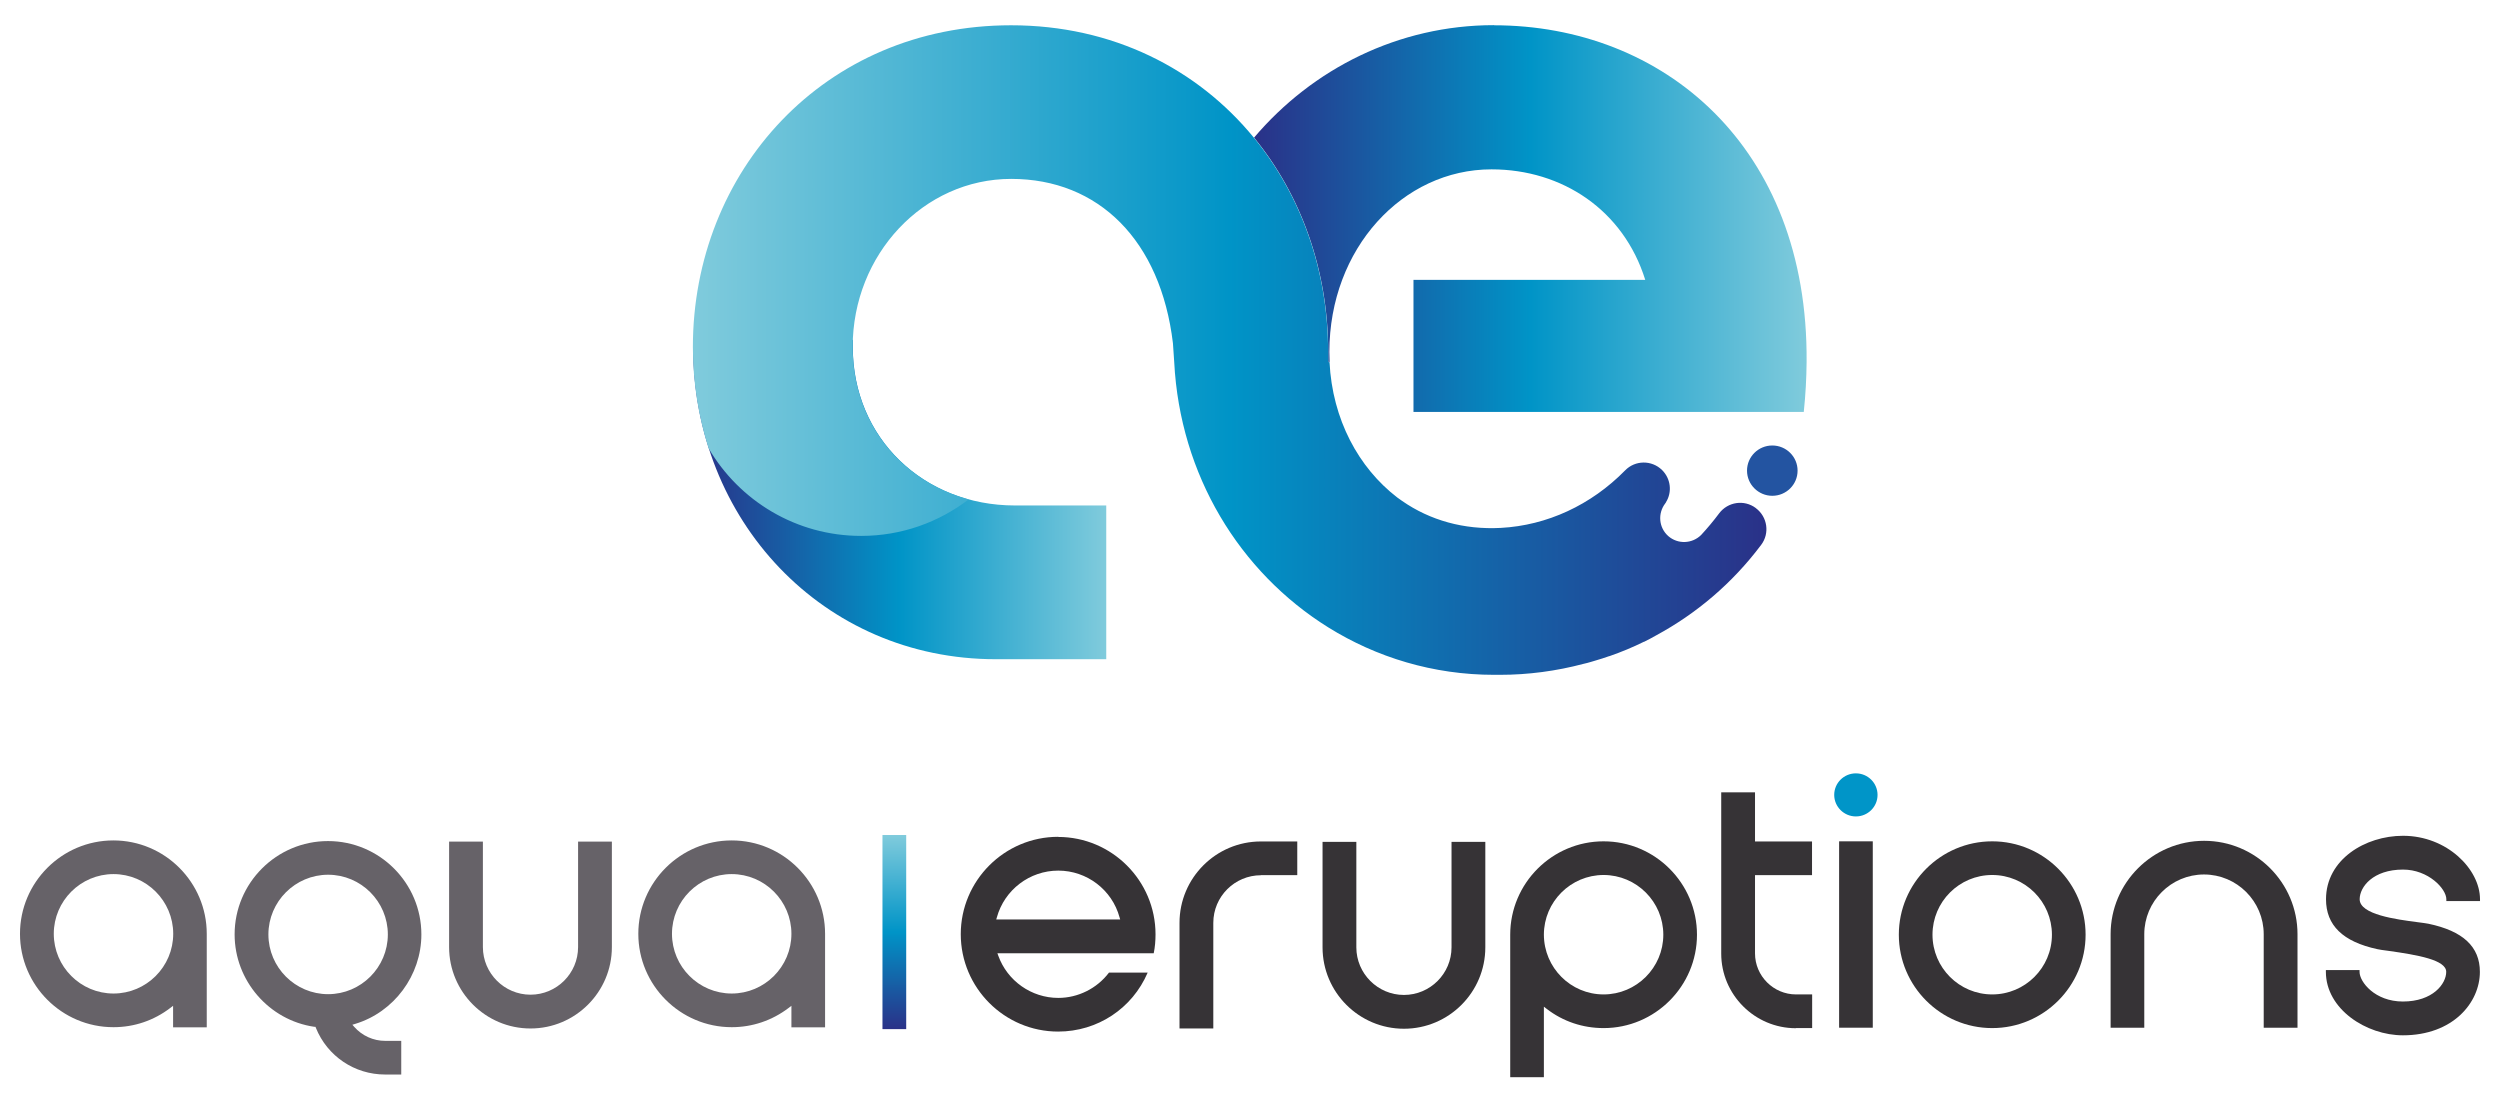<?xml version="1.0" encoding="UTF-8"?><svg id="Calque_3" xmlns="http://www.w3.org/2000/svg" xmlns:xlink="http://www.w3.org/1999/xlink" viewBox="0 0 193.83 85.47"><defs><style>.cls-1{fill:url(#linear-gradient-2);}.cls-2{fill:#666268;}.cls-3{fill:url(#Nouvelle_nuance_de_dégradé-2);}.cls-4{fill:url(#Nouvelle_nuance_de_dégradé);}.cls-5{fill:none;}.cls-6{fill:url(#linear-gradient);}.cls-7{fill:#0095c8;}.cls-8{fill:#363336;}.cls-9{fill:#2354a1;}</style><linearGradient id="Nouvelle_nuance_de_dégradé" x1="97.24" y1="16.94" x2="140.08" y2="16.94" gradientTransform="matrix(1, 0, 0, 1, 0, 0)" gradientUnits="userSpaceOnUse"><stop offset="0" stop-color="#2a3188"/><stop offset=".5" stop-color="#0094c7"/><stop offset="1" stop-color="#80cbdc"/></linearGradient><linearGradient id="linear-gradient" x1="53.73" y1="38.73" x2="85.76" y2="38.73" gradientTransform="matrix(1, 0, 0, 1, 0, 0)" gradientUnits="userSpaceOnUse"><stop offset="0" stop-color="#2a3188"/><stop offset=".5" stop-color="#0094c7"/><stop offset="1" stop-color="#80cbdc"/></linearGradient><linearGradient id="linear-gradient-2" x1="53.73" y1="27.13" x2="136.94" y2="27.13" gradientTransform="matrix(1, 0, 0, 1, 0, 0)" gradientUnits="userSpaceOnUse"><stop offset="0" stop-color="#80cbdc"/><stop offset=".5" stop-color="#0094c7"/><stop offset="1" stop-color="#2a3188"/></linearGradient><linearGradient id="Nouvelle_nuance_de_dégradé-2" x1="69.34" y1="79.79" x2="69.34" y2="64.74" xlink:href="#Nouvelle_nuance_de_dégradé"/></defs><path class="cls-4" d="M115.83,1.95c-7.41,0-14.07,3.38-18.6,8.72,3.64,4.45,5.75,10.26,5.75,16.61v.78h.11c-.01-.26-.02-.52-.02-.78,0-8.01,5.68-14.15,12.57-14.15,5.49,0,10.24,3.17,11.92,8.57h-17.97v10.24h30.26c.14-1.33,.21-2.62,.22-3.87,.14-16.75-11.16-26.11-24.25-26.11Z"/><path class="cls-6" d="M53.75,26.35c0,.18-.01,.36-.01,.55,0,13.41,10.06,24.21,23.46,24.21h8.57v-11.92h-7.08c-7.07,0-12.57-5.21-12.57-12.29,0-.18,0-.37,.01-.55h-12.38Z"/><path class="cls-5" d="M127.57,21.69c-1.68-5.4-6.43-8.57-11.92-8.57-6.89,0-12.57,6.15-12.57,14.15,0,.26,0,.52,.02,.78h6.5v-6.37h17.97Z"/><path class="cls-5" d="M53.75,26.35c0,.18-.01,.36-.01,.55,0,13.41,10.06,24.21,23.46,24.21h8.57v-11.92h-7.08c-7.07,0-12.57-5.21-12.57-12.29,0-.18,0-.37,.01-.55h-12.38Z"/><path class="cls-1" d="M136.13,39.39c-.89-.67-2.16-.49-2.84,.41-.44,.59-.91,1.15-1.4,1.68-.7,.69-1.81,.73-2.55,.08-.74-.66-.82-1.76-.23-2.53,.01-.02,.03-.04,.04-.06,.01-.01,.02-.03,.03-.04h-.01c.48-.77,.38-1.81-.31-2.49-.8-.78-2.08-.77-2.86,.03-2.64,2.69-6.06,4.27-9.65,4.46-2.83,.15-5.47-.58-7.64-2.09-.1-.07-.2-.15-.31-.22-.02-.02-.05-.04-.07-.05-3-2.31-5.03-6.05-5.25-10.5h-.11v-.78c0-6.35-2.11-12.16-5.75-16.61-4.37-5.34-10.96-8.72-18.83-8.72-14.53,0-24.67,11.36-24.67,24.95,0,2.75,.43,5.39,1.22,7.85,2.38,4.06,6.78,6.79,11.83,6.79,3.13,0,6.02-1.06,8.33-2.83-5.27-1.43-8.99-5.99-8.99-11.82,0-7.17,5.49-13.03,12.29-13.03s11.59,4.79,12.54,12.74l.1,1.47c.45,8.74,5.06,16.27,11.94,20.56,3.74,2.33,8.15,3.68,12.85,3.68,.08,0,.15,0,.23,0s.16,0,.24,0c2.18,0,4.36-.29,6.47-.85,.1-.03,.19-.05,.29-.07,.2-.06,.41-.11,.62-.18,.37-.11,.73-.22,1.09-.35,0,0,.01,0,.02,0,.92-.32,1.81-.69,2.66-1.11,0,0,.01,0,.02,0,.32-.16,.63-.32,.94-.5,3.1-1.68,5.89-4.02,8.14-7.02,.67-.89,.49-2.16-.41-2.84Z"/><path class="cls-9" d="M137.41,38.44c1.08,0,1.96-.87,1.96-1.95s-.88-1.95-1.96-1.95-1.96,.87-1.96,1.95,.89,1.95,1.96,1.95"/><path class="cls-7" d="M143.89,63.3c.93,0,1.68-.75,1.68-1.67s-.75-1.67-1.68-1.67-1.68,.75-1.68,1.67,.76,1.67,1.68,1.67"/><rect class="cls-3" x="68.42" y="64.74" width="1.84" height="15.05"/><g><path class="cls-2" d="M56.73,79.64c1.61,0,3.13-.52,4.41-1.49l.22-.17v1.67h2.61v-7.25c0-3.99-3.25-7.24-7.24-7.24s-7.24,3.25-7.24,7.24,3.25,7.24,7.24,7.24Zm0-11.87c2.55,0,4.63,2.08,4.63,4.63s-2.08,4.63-4.63,4.63-4.63-2.08-4.63-4.63,2.08-4.63,4.63-4.63Z"/><path class="cls-2" d="M8.8,79.64c1.61,0,3.13-.52,4.4-1.49l.22-.17v1.67h2.61v-7.25c0-3.99-3.25-7.24-7.24-7.24s-7.24,3.25-7.24,7.24,3.25,7.24,7.24,7.24Zm0-11.87c2.55,0,4.63,2.08,4.63,4.63s-2.08,4.63-4.63,4.63-4.63-2.08-4.63-4.63,2.08-4.63,4.63-4.63Z"/><path class="cls-2" d="M24.38,79.61h.08l.03,.08c.89,2.2,3,3.62,5.37,3.62h1.25v-2.61h-1.25c-.92,0-1.79-.4-2.4-1.09l-.14-.16,.2-.06c3.03-.91,5.15-3.77,5.15-6.94,0-3.99-3.25-7.24-7.24-7.24s-7.24,3.25-7.24,7.24c0,3.57,2.66,6.65,6.18,7.16Zm1.06-11.79c2.55,0,4.63,2.08,4.63,4.63s-2.08,4.63-4.63,4.63-4.63-2.08-4.63-4.63,2.08-4.63,4.63-4.63Z"/><path class="cls-2" d="M44.82,73.43c0,2.04-1.66,3.69-3.69,3.69s-3.69-1.66-3.69-3.69v-8.18h-2.62v8.18c0,3.48,2.83,6.31,6.31,6.31s6.31-2.83,6.31-6.31v-8.18h-2.62v8.18Z"/><path class="cls-8" d="M82.04,64.88c-4.16,0-7.55,3.39-7.55,7.55s3.39,7.55,7.55,7.55c3.05,0,5.75-1.79,6.94-4.57h-3c-.93,1.23-2.4,1.96-3.93,1.96-2.08,0-3.95-1.32-4.65-3.27l-.07-.19h12.12c.1-.48,.14-.97,.14-1.47,0-4.16-3.39-7.55-7.55-7.55Zm-4.8,6.41l.05-.17c.59-2.13,2.54-3.62,4.76-3.62s4.17,1.49,4.75,3.62l.05,.17h-9.61Z"/><path class="cls-8" d="M97.76,67.85h2.82v-2.61h-2.82c-3.48,0-6.31,2.83-6.31,6.31v8.19h2.62v-8.19c0-2.04,1.66-3.69,3.69-3.69Z"/><path class="cls-8" d="M115.16,65.27h-2.62v8.18c0,2.04-1.66,3.69-3.69,3.69s-3.69-1.66-3.69-3.69v-8.18h-2.62v8.18c0,3.48,2.83,6.31,6.31,6.31s6.31-2.83,6.31-6.31v-8.18Z"/><path class="cls-8" d="M139.25,79.71h1.25v-2.61h-1.25c-1.75,0-3.18-1.43-3.18-3.18v-6.07h4.42v-2.61h-4.42v-3.81h-2.62v12.5c0,3.19,2.6,5.79,5.79,5.79Z"/><rect class="cls-8" x="142.59" y="65.23" width="2.61" height="14.45"/><path class="cls-8" d="M170.88,67.8c2.55,0,4.63,2.08,4.63,4.63v7.25h2.62v-7.25c0-3.99-3.25-7.24-7.24-7.24s-7.25,3.25-7.25,7.24v7.25h2.61v-7.25c0-2.55,2.08-4.63,4.63-4.63Z"/><path class="cls-8" d="M188.28,71.62c-.18-.04-.47-.07-.83-.12-1.68-.22-4.5-.59-4.5-1.78,0-.96,1.04-2.3,3.36-2.3,1.97,0,3.36,1.49,3.36,2.3v.14h2.61v-.14c0-2.32-2.55-4.92-5.97-4.92-2.93,0-5.97,1.84-5.97,4.92,0,2.02,1.3,3.29,3.98,3.87,.16,.04,.47,.08,.85,.13,2.27,.32,4.49,.7,4.49,1.63s-1.04,2.3-3.36,2.3c-2.17,0-3.36-1.52-3.36-2.3v-.14h-2.61v.14c0,2.9,3.15,4.92,5.97,4.92,3.88,0,5.97-2.53,5.97-4.92,0-1.95-1.31-3.17-3.99-3.73Z"/><path class="cls-8" d="M124.33,65.23c-3.99,0-7.24,3.25-7.24,7.24v11.05h2.61v-5.47l.22,.17c1.27,.98,2.8,1.49,4.41,1.49,3.99,0,7.24-3.25,7.24-7.24,0-3.99-3.25-7.24-7.24-7.24Zm0,11.87c-2.55,0-4.62-2.07-4.63-4.63,0-2.55,2.08-4.63,4.63-4.63s4.63,2.08,4.63,4.63-2.08,4.63-4.63,4.63Z"/><path class="cls-8" d="M154.46,65.23c-3.99,0-7.24,3.25-7.24,7.24s3.25,7.24,7.24,7.24,7.24-3.25,7.24-7.24-3.25-7.24-7.24-7.24Zm0,11.87c-2.55,0-4.63-2.07-4.63-4.63s2.08-4.63,4.63-4.63,4.63,2.07,4.63,4.63-2.08,4.63-4.63,4.63Z"/></g></svg>